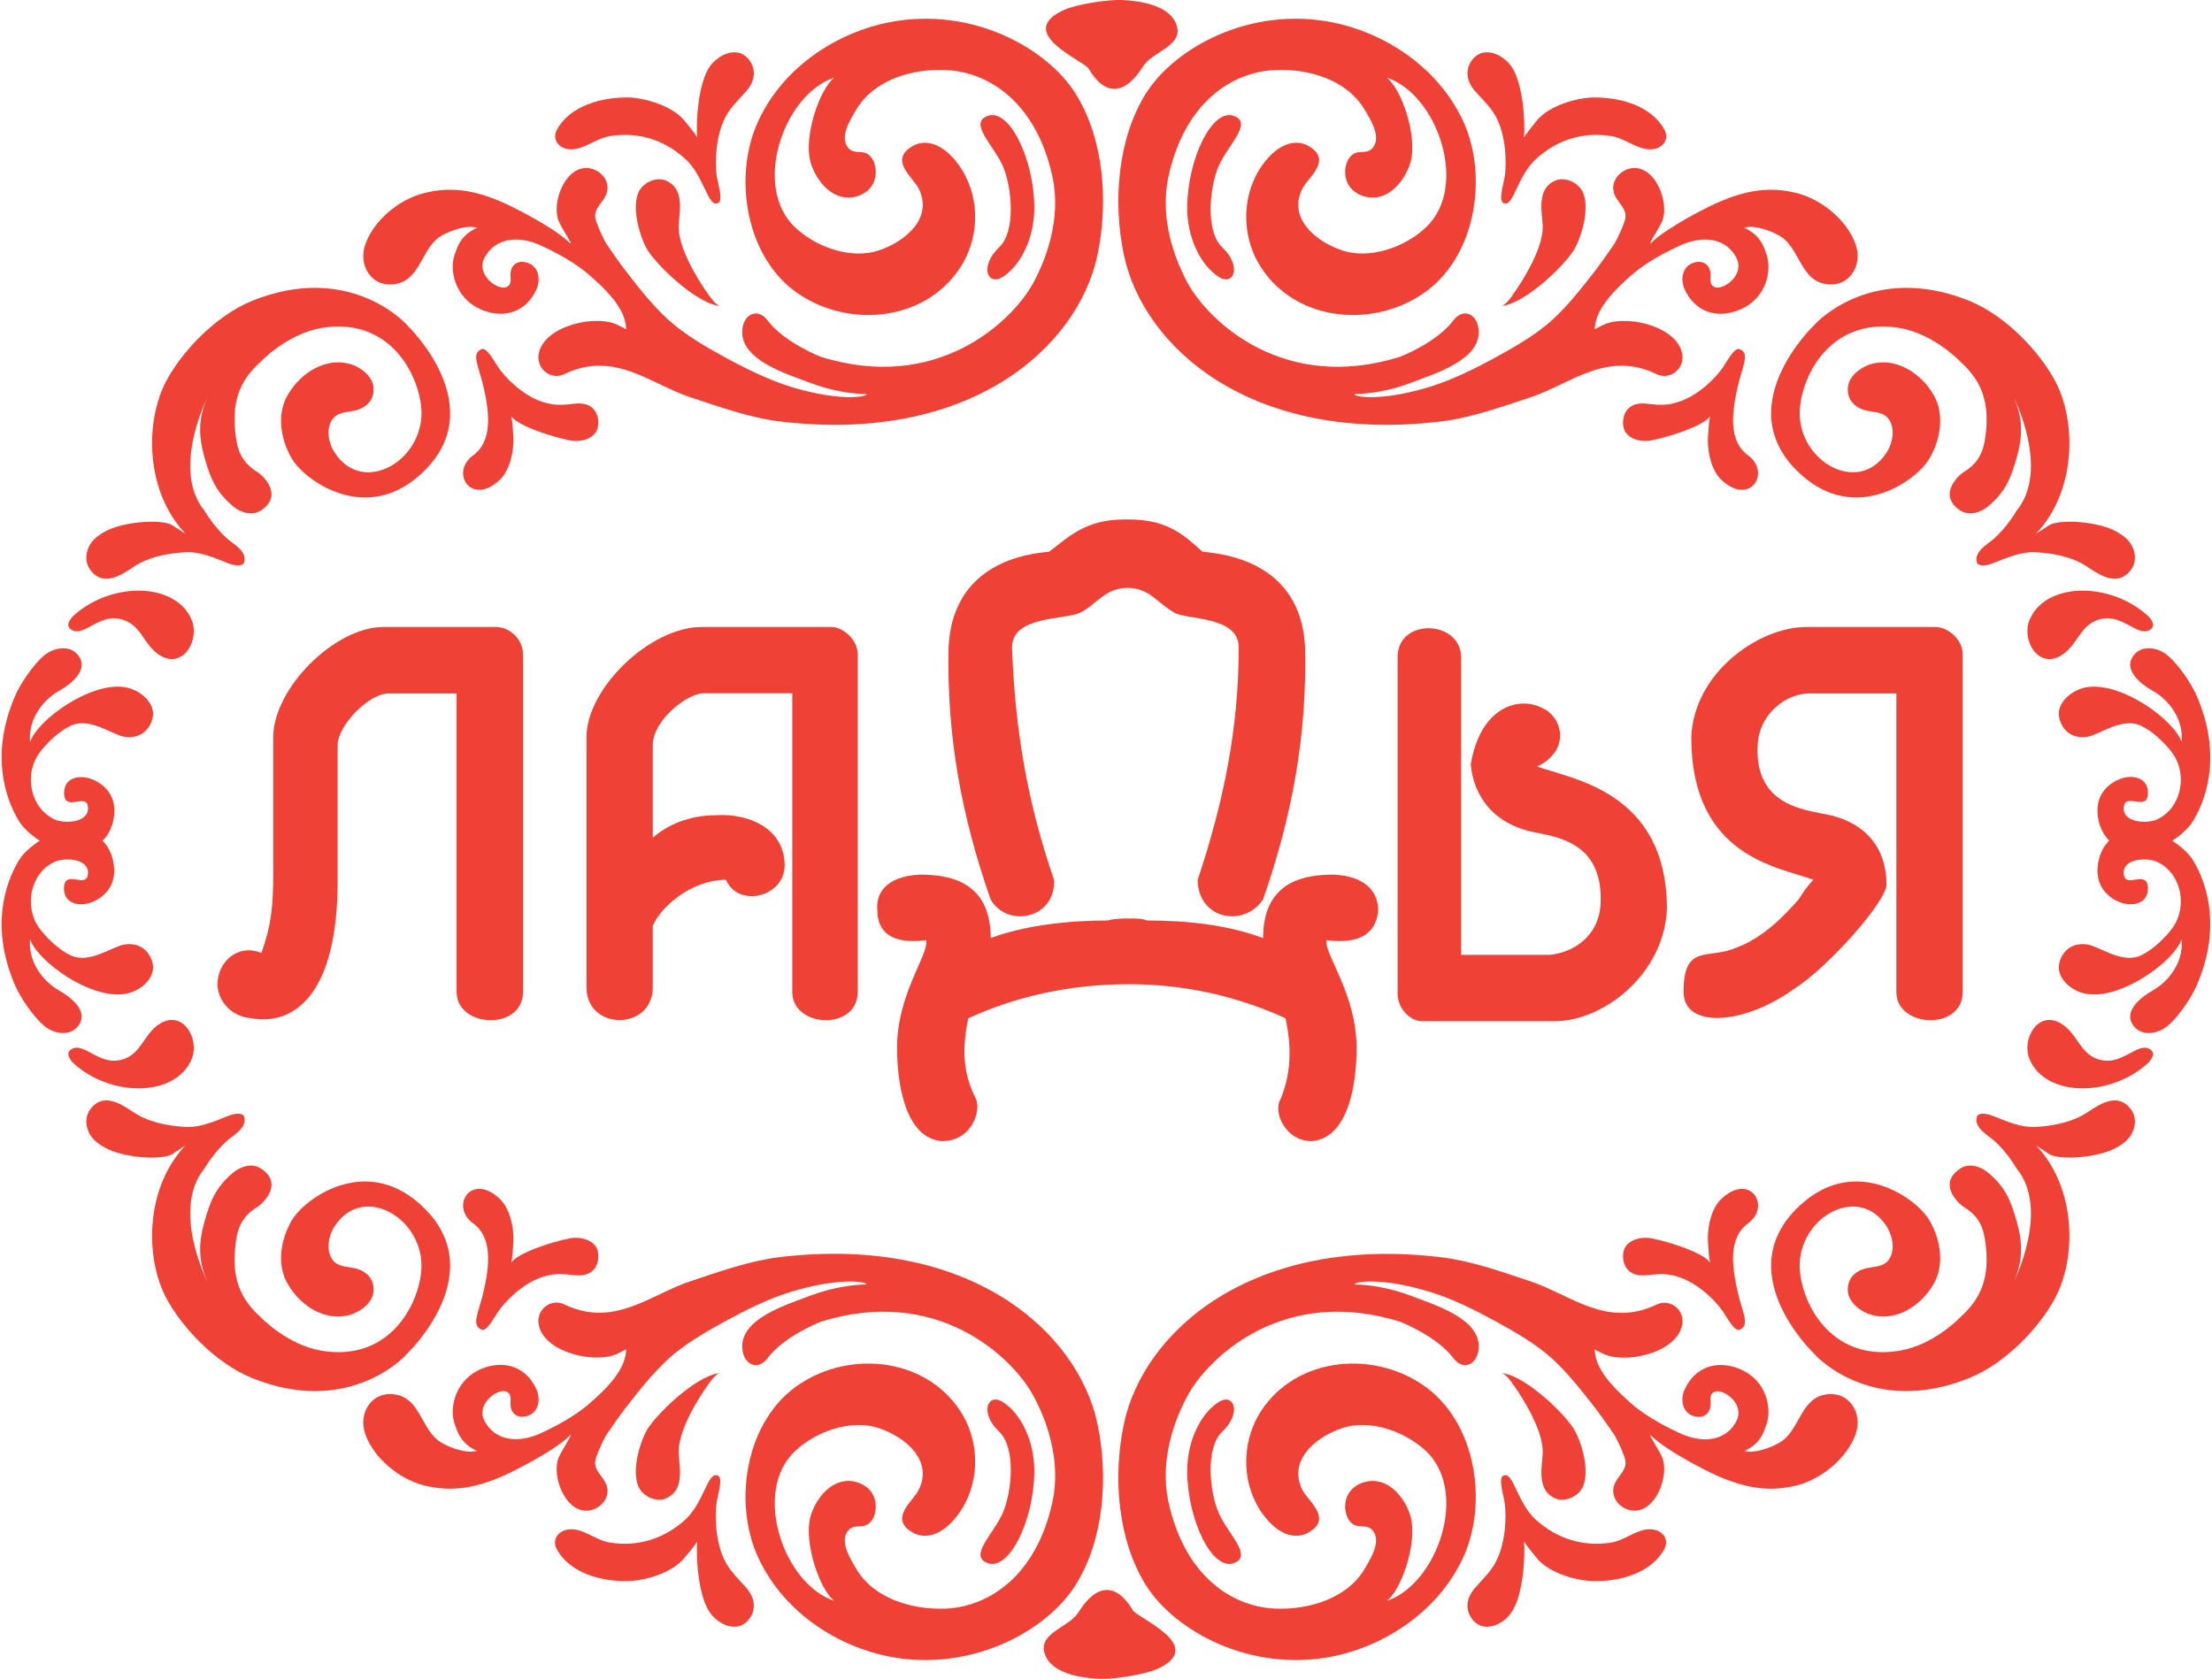 <?xml version="1.0" encoding="UTF-8"?>
<!-- Generator: Adobe Illustrator 23.0.1, SVG Export Plug-In . SVG Version: 6.00 Build 0)  -->
<svg version="1.1" id="Layer_1" xmlns="http://www.w3.org/2000/svg" xmlns:xlink="http://www.w3.org/1999/xlink" x="0px" y="0px" viewBox="0 0 137 104" style="enable-background:new 0 0 137 104;" xml:space="preserve">
<style type="text/css">
	.st0{fill:#EF4135;}
</style>
<g>
	<path class="st0" d="M28.28,42.95v18.5c0,2.24,4.11,2.42,4.11,0V40.53c0-0.91-0.79-1.69-1.69-1.69h-6.95   c-3.03,0-6.83,3.81-6.83,6.84v8.51c0,1.94-0.12,3.15-0.73,4.84c-1.51-0.6-2.72,0.6-2.72,1.94c0,0.91,0.72,1.99,2.11,2.11   c2.73,0.48,5.33-1.63,5.33-8.46v-8.46c0-1.21,1.93-3.2,3.14-3.2H28.28z"/>
	<path class="st0" d="M49.07,42.95v18.5c0,2.24,4.05,2.42,4.05,0V40.53c0-0.91-0.9-1.69-1.63-1.69h-8.03   c-3.21,0-7.14,3.81-7.14,6.84v15.47c0,2.72,4.11,2.72,4.11,0v-3.81c0.6-1.33,2.54-2.84,4.53-2.84c0.79,1.82,3.82,1.03,3.63-1.09   c-0.12-2.12-2.24-3.03-4.23-2.91c-1.69,0-3.03,0.61-3.93,1.39v-5.74c0-1.52,2.12-3.2,3.14-3.2H49.07z"/>
	<path class="st0" d="M90.49,59.15V40.71c0-2.3-3.93-2.48-3.93,0v20.86c0,0.9,0.78,1.69,1.51,1.69h8.22c3.02,0,6.77-2.9,6.95-6.95   c0-7.31-5.92-8.04-8.04-8.83c2-0.91,1.69-3.02,0.3-3.63c-1.39-0.72-3.81-0.12-4.41,3.51c0.18,1.93,1.39,3.75,4.11,4.23   c1.51,0.3,4.11,0.78,3.93,4.41c-0.12,2.11-1.81,3.02-3.14,3.15H90.49z"/>
	<path class="st0" d="M117.45,42.95v18.5c0,2.24,4.11,2.42,4.11,0V40.53c0-0.91-0.91-1.69-1.69-1.69h-7.98   c-3.03,0-7.01,2.9-7.14,6.84c0,7.43,5.45,8.03,7.56,8.82c-0.3,0.3-0.6,0.72-0.91,1.21c-0.9,1.03-2.23,2.42-3.93,3.02   c-1.69,0.72-3.2-0.3-3.2,2.72c0,2.24,3.63,2.11,6.83-0.18c2.12-1.33,5.74-5.44,5.74-6.47c0-2.29-1.33-3.99-4.05-4.41   c-1.51-0.3-4.11-0.78-3.93-4.23c0.12-2.12,1.94-3.2,3.15-3.2H117.45z"/>
	<path class="st0" d="M57.36,58.24c-2.24,0.3-3.02-0.61-3.02-1.82c-0.12-1.03,0.48-2.12,2.6-2.24c1.7,0,4.42,0.31,4.42,3.93   c2.11-0.79,4.83-1.09,7.25-1.09c0.43-0.12,0.9-0.12,1.33-0.12c0.49,0,0.79,0,1.09,0.12c2.6,0,5.08,0.3,7.2,1.09   c0-3.63,2.72-3.93,4.41-3.93c2.12,0.13,2.72,1.21,2.72,2.24c-0.12,1.21-0.91,2.12-3.21,1.82c-0.12,0.91,1.87,3.32,1.87,6.71   c0,2.12-0.48,5.56-2.78,5.74c-1.63,0-2.42-1.82-1.93-2.59c0.61-1.52,0.73-3.03,0.31-5.02c-2.9-1.33-6.17-2.11-9.68-2.11   c-3.75,0-7.07,0.78-9.97,2.11c-0.42,1.99-0.3,3.5,0.49,5.02c0.3,0.78-0.3,2.59-2.12,2.59c-2.3-0.18-2.78-3.63-2.78-5.74   C55.54,61.57,57.54,59.15,57.36,58.24"/>
	<path class="st0" d="M69.81,32.18h-0.18c-2.42,0-3.44,1.09-4.66,2c-3.51,0.3-6.05,2.12-6.22,5.93c-0.12,5.44,0.78,10.39,2.6,15.6   c1.03,1.81,4.05,1.21,3.93-1.21c-1.69-4.9-2.42-9.43-2.6-14.39c0-2,3.32-1.69,4.24-2.17c0.91-0.42,1.51-1.52,2.9-1.52   c1.39,0,1.81,0.91,2.9,1.52c0.73,0.48,4,0.18,4,2.17c0,4.95-0.91,9.49-2.54,14.39c0,2.42,2.84,3.02,4.05,1.21   c1.81-5.2,2.72-10.16,2.6-15.6c-0.18-3.81-2.72-5.62-6.35-5.93c-1.03-0.91-2.06-2-4.54-2H69.81z"/>
	<path class="st0" d="M65.91,0.61c0.78-0.35,2.67-0.64,3.55-0.61c1.06,0.04,2.99,0.29,3.41,1.55c0.43,1.32-1.46,1.6-2.08,2.57   c-1.22,1.93-2.43,1.72-3.37,0.13C67.14,3.76,62.77,2.03,65.91,0.61"/>
	<path class="st0" d="M3.68,52.6c-0.98-0.19-2.09-1.08-2.46-1.67c-0.57-0.89-2.06-3.8-0.25-7.9c0.27-0.6,1.04-1.83,1.78-2.44   c0.66-0.54,1.76-0.68,2.21,0.19c0.4,0.77-0.49,1.56-1.31,2.02c-0.75,0.41-1.92,1.54-1.79,3.17c0.46-1.37,3.68-3.7,5.82-3.41   c1.02,0.14,1.99,1.03,1.77,1.92c-0.23,0.93-0.98,1.29-1.75,1.16c-0.76-0.13-2.17-1.25-3.35-0.67c-0.73,0.35-1.5,1.11-1.91,1.67   c-0.96,1.3-0.6,3.41,0.96,4.13c0.55,0.25,2.07,0.23,2.05-0.71C5.43,49.01,4,50.37,3.97,49.15c-0.02-0.99,0.95-1.17,1.7-0.89   c0.76,0.29,1.32,0.9,1.4,1.71c0.08,0.8-0.22,1.64-0.72,2.11C5.85,52.54,5.11,52.88,3.68,52.6"/>
	<path class="st0" d="M3.68,51.56c-0.98,0.19-2.09,1.07-2.46,1.66c-0.57,0.89-2.06,3.81-0.25,7.9c0.27,0.6,1.04,1.83,1.78,2.44   c0.66,0.54,1.76,0.68,2.21-0.19c0.4-0.77-0.49-1.56-1.31-2.02c-0.75-0.42-1.92-1.54-1.79-3.17c0.46,1.36,3.68,3.7,5.82,3.4   c1.02-0.13,1.99-1.02,1.77-1.92c-0.23-0.92-0.98-1.28-1.75-1.15c-0.76,0.12-2.17,1.24-3.35,0.66c-0.73-0.35-1.5-1.11-1.91-1.67   c-0.96-1.3-0.6-3.41,0.96-4.12c0.55-0.25,2.07-0.24,2.05,0.7c-0.03,1.07-1.46-0.3-1.49,0.93c-0.02,0.98,0.95,1.17,1.7,0.89   c0.76-0.29,1.32-0.9,1.4-1.72c0.08-0.79-0.22-1.64-0.72-2.11C5.85,51.62,5.11,51.29,3.68,51.56"/>
	<path class="st0" d="M133.32,51.56c0.99,0.19,2.09,1.08,2.46,1.66c0.57,0.89,2.05,3.81,0.24,7.9c-0.27,0.6-1.04,1.83-1.78,2.44   c-0.65,0.54-1.76,0.68-2.21-0.19c-0.4-0.77,0.49-1.56,1.31-2.02c0.75-0.42,1.92-1.54,1.78-3.17c-0.46,1.36-3.67,3.7-5.81,3.4   c-1.02-0.13-1.99-1.02-1.77-1.92c0.23-0.92,0.97-1.28,1.75-1.15c0.75,0.12,2.16,1.24,3.34,0.66c0.73-0.35,1.5-1.11,1.91-1.67   c0.96-1.3,0.6-3.41-0.96-4.12c-0.55-0.25-2.07-0.24-2.05,0.7c0.04,1.07,1.47-0.29,1.5,0.93c0.02,0.98-0.96,1.17-1.71,0.89   c-0.76-0.29-1.32-0.9-1.4-1.72c-0.08-0.79,0.21-1.64,0.72-2.11C131.16,51.62,131.89,51.29,133.32,51.56"/>
	<path class="st0" d="M133.32,52.6c0.99-0.19,2.09-1.08,2.46-1.67c0.57-0.89,2.05-3.8,0.24-7.9c-0.27-0.6-1.04-1.83-1.78-2.44   c-0.65-0.54-1.76-0.68-2.21,0.19c-0.4,0.77,0.49,1.56,1.31,2.02c0.75,0.41,1.92,1.54,1.78,3.17c-0.46-1.37-3.67-3.7-5.81-3.41   c-1.02,0.14-1.99,1.03-1.77,1.92c0.23,0.93,0.97,1.29,1.75,1.16c0.75-0.13,2.16-1.25,3.34-0.67c0.73,0.35,1.5,1.11,1.91,1.67   c0.96,1.3,0.6,3.41-0.96,4.13c-0.55,0.25-2.07,0.23-2.05-0.71c0.04-1.07,1.47,0.29,1.5-0.92c0.02-0.99-0.96-1.17-1.71-0.89   c-0.76,0.29-1.32,0.89-1.4,1.71c-0.08,0.8,0.21,1.64,0.72,2.11C131.16,52.54,131.89,52.88,133.32,52.6"/>
	<path class="st0" d="M44.55,18.95c-1.52-0.19-4.04-2.68-4.52-3.59c-0.47-0.9-0.92-2.58-0.46-3.5c0.3-0.6,1.12-0.9,1.64-0.69   c0.6,0.24,0.79,0.69,0.87,1.13c0.08,0.51,0,1.06-0.04,1.58c-0.13,1.35,1.2,3.47,1.77,4.27C44.02,18.44,44.23,18.78,44.55,18.95"/>
	<path class="st0" d="M11.5,33.07c-2.53-2.65-2.52-6.98-1.21-9.46c0.93-1.75,2.99-4.03,5.36-4.99c5.8-2.32,9.28,1.18,9.56,1.52   c0,0,5.49,5.2,0.72,9.35c-3.37,2.94-7.05,0.27-7.85-1.07c-0.72-1.21-0.94-2.78-0.27-3.94c0.84-1.45,2.39-2.33,3.84-1.94   c0.68,0.18,1.4,0.75,1.48,1.42c0.1,0.94-0.64,1.47-1.52,1.53l0.06,0.01c-0.63,0.06-1.09,0.21-1.28,0.92   c-0.14,0.53,0.05,1.19,0.34,1.62c1.8,2.77,5.73,0.38,5.35-2.9c-0.28-2.33-2.2-5.5-6.18-4.82c-2.13,0.37-3.76,2.09-3.76,2.09   c-1.04,0.95-1.81,2.12-1.57,4.33c0.07,0.72,0.19,1.38,0.68,1.93c0.54,0.61,0.78,0.47,1.27,1.14c0.47,0.66,0.4,1.32-0.37,1.82   c-0.59,0.37-1.32,0.07-1.72-0.27c-1.1-0.93-1.42-1.8-1.78-3.07c-0.37-1.35-0.36-2.41,0.18-3.64c0,0-2.24,4.46-0.17,6.98   c0,0,0.59,1.02,1.44,1.76c0.37,0.32,1.23,0.78,1.02,1.45c-0.08,0.26-0.57,0.18-0.72,0.14c-0.51-0.12-1.74-0.84-2.94-0.77   c-1.15,0.07-2.28,0.29-3.24,0.94c-0.8,0.54-1.84,1.17-2.6,0.19c-0.35-0.44-0.34-1-0.11-1.49c0.23-0.46,0.68-0.77,1.14-1   c1.21-0.58,3.42-0.68,4.01-0.32L11.5,33.07z"/>
	<path class="st0" d="M46.42,5.39c0.69-1.06-0.09-2.03-0.71-2.13c-0.74-0.13-1.4,0.4-1.71,0.8c-0.78,1.04-0.9,3.59-0.82,4.45   C43,8.2,42.68,7.83,42.39,7.47c-0.78-0.95-2.5-1.4-3.42-1.43C37.29,6,35.33,6.54,34.51,8c-0.42,0.73,0.26,1.39,1.12,1.23   c0.76-0.13,1.39-0.69,2.16-0.8c1.75-0.28,3.34,0.23,4.64,1.4c1.18,1.07,1.4,2.99,2.01,2.76c0.41-0.12,0-1.24-0.06-1.76   c-0.09-0.73-0.09-2.38,0.57-3.62C45.36,6.45,46.13,5.83,46.42,5.39"/>
	<path class="st0" d="M36.03,25c1.13,0.1,1.18,1.38,0.85,1.81c-0.4,0.52-1.15,0.56-1.59,0.47c-1.14-0.23-3.14-0.87-3.62-1.48   c0.07,0.31,0.08,0.74,0.12,1.14c0.07,1.07-0.25,2.22-0.82,2.77c-1.78,1.7-3.13-0.44-1.67-1.5c1.25-0.91,0.98-2.72,0.67-4.15   c-0.3-1.33-0.81-2.14-0.17-2.42c0.33-0.16,0.72,0.6,1.07,1.13c0.37,0.55,1.42,1.66,2.6,2.08C34.68,25.29,35.38,24.94,36.03,25"/>
	<path class="st0" d="M67.97,15.8c0.7-3.3,0.39-7.19-1.33-9.96c-1.79-2.89-6.48-5.46-11.57-4.46c-3,0.58-6.46,2.58-8.1,6.1   c-1.55,3.32-0.85,8.2,2.19,10.51c3.15,2.38,8.07,2.02,10.31-1.41c1.12-1.7,1.3-4.12,0.12-6.05c-0.95-1.52-2.28-2.17-3.35-1.29   c-1,0.82,0.33,1.8,0.64,2.41c0.94,1.8-0.73,3.28-2.44,3.86c-1.7,0.57-3.86-0.17-5.19-1.42c-2.7-2.53-0.7-8.26,2.42-9.28   c-0.89,0.68-1.9,3.59-1.48,5.2c0.25,0.93,1.11,2.23,2.35,2.23c0.76,0,1.7-0.5,1.7-1.59c0-0.38-0.14-0.88-0.49-1.1   c-0.39-0.26-0.83,0.01-1.18-0.35c-0.64-0.67,0.11-1.81,0.47-2.42c1.08-1.82,3.42-2.54,5.54-2.44c2.66,0.11,5.6,2.01,6.6,6.59   c0.58,2.66-0.43,5.23-1.22,6.66c-1.33,2.37-5.96,6.76-13.13,4.51c0,0-2.25-0.87-3.3-2.26c-0.6-0.8-1.5-0.39-1.56,0.63   c-0.11,1.85,2.78,2.7,4.22,3.25c1.22,0.47,2.55,0.69,3.49,0.69c-0.06,0.22-1.85,0.43-4.74-0.46c-1.36-0.43-2.71-1.09-4.01-1.8   c-1.21-0.66-2.54-1.43-3.55-2.35c-0.98-0.9-1.81-1.96-2.63-3.02c-0.42-0.54-0.8-1.11-1.19-1.67c0,0-0.33-0.54-0.63-1.38   c-0.31-0.84,0.49-1.12,0.67-1.86c0.18-0.75-0.51-1.43-1.23-1.46c-1.38-0.07-2.2,2.12-1.79,3.23c0.18,0.48,1.05,1.74,0.68,1.38   c-1.03-1-3.69-2.28-3.69-2.28c-1.78-0.85-3.44-1.28-5.37-0.76c-1.52,0.4-3.05,1.68-3.57,3.14c-0.49,1.33,0.42,2.8,1.97,2.45   c1.49-0.33,1.52-2.3,2.78-2.99c0.58-0.32,1.54-0.65,2.1-0.48h0.1c-0.57,0.23-1.04,0.65-1.28,1.28c-0.2,0.51-0.29,0.83-0.25,1.36   c0.09,1.1,0.76,2.05,1.83,2.47c1.44,0.57,2.74,0.05,3.34-1.28c0.27-0.59,0.17-1.4-0.52-1.64c-0.67-0.24-1.16,0.16-1.08,0.89   c0.16,1.45-2.31,0.14-1.62-1.2c0.62-1.19,2.01-1.46,3.53-0.76c1.51,0.7,2.41,1.33,2.97,1.82c0.84,0.73,2.04,1.84,2.24,3   c0.02,0.12,0.04,0.24,0.03,0.35l-0.43-0.22c-1.33-0.74-4.55-0.03-4.96,1.66c-0.24,0.99,0.73,1.75,1.56,1.35   c3.09-1.5,5.34,0.61,7.82,1.43c1.77,0.58,3.64,1.26,5.49,1.49C60.05,27.54,66.76,21.53,67.97,15.8"/>
	<path class="st0" d="M61.89,15.31c1.04-0.99,0.79-3.72,0.21-5.05c-0.57-1.27-2.1-2.62-0.96-3.07c1.37-0.55,2.9,2.67,2.92,5.64   c0.02,1.88-0.83,3.6-1.95,4.32C61.16,17.75,60.64,16.5,61.89,15.31"/>
	<path class="st0" d="M4.51,39.06c0.68,0.3,1.58-0.88,2.72-0.75c1.54,0.18,1.59,1.67,2.73,2.32c1.41,0.8,2.42-1.01,1.91-2.23   c-0.96-2.31-4.88-2.4-7.25-0.32C4.62,38.07,3.83,38.75,4.51,39.06"/>
	<path class="st0" d="M93.04,18.95c1.52-0.19,4.04-2.68,4.51-3.59c0.48-0.9,0.92-2.58,0.46-3.5c-0.3-0.6-1.12-0.9-1.64-0.69   c-0.61,0.24-0.79,0.69-0.87,1.13c-0.08,0.51,0,1.06,0.04,1.58c0.13,1.35-1.2,3.47-1.77,4.27C93.57,18.44,93.35,18.78,93.04,18.95"/>
	<path class="st0" d="M126.09,33.07c2.53-2.65,2.52-6.98,1.2-9.46c-0.93-1.75-2.99-4.03-5.36-4.99c-5.81-2.32-9.29,1.18-9.57,1.52   c0,0-5.49,5.2-0.71,9.35c3.37,2.94,7.05,0.27,7.84-1.07c0.72-1.21,0.94-2.78,0.28-3.94c-0.84-1.45-2.39-2.33-3.84-1.94   c-0.68,0.18-1.4,0.75-1.48,1.42c-0.1,0.94,0.63,1.47,1.52,1.53l-0.07,0.01c0.64,0.06,1.1,0.21,1.28,0.92   c0.13,0.53-0.05,1.19-0.34,1.62c-1.8,2.77-5.74,0.38-5.35-2.9c0.27-2.33,2.2-5.5,6.18-4.82c2.13,0.37,3.75,2.09,3.75,2.09   c1.04,0.95,1.81,2.12,1.58,4.33c-0.08,0.72-0.19,1.38-0.68,1.93c-0.54,0.61-0.79,0.47-1.27,1.14c-0.47,0.66-0.4,1.32,0.37,1.82   c0.59,0.37,1.33,0.07,1.72-0.27c1.11-0.93,1.42-1.8,1.78-3.07c0.38-1.35,0.35-2.41-0.18-3.64c0,0,2.24,4.46,0.16,6.98   c0,0-0.58,1.02-1.43,1.76c-0.37,0.32-1.23,0.78-1.03,1.45c0.08,0.26,0.57,0.18,0.72,0.14c0.52-0.12,1.75-0.84,2.94-0.77   c1.15,0.07,2.28,0.29,3.24,0.94c0.8,0.54,1.83,1.17,2.61,0.19c0.35-0.44,0.35-1,0.11-1.49c-0.22-0.46-0.68-0.77-1.13-1   c-1.21-0.58-3.41-0.68-4.01-0.32L126.09,33.07z"/>
	<path class="st0" d="M91.16,5.39c-0.7-1.06,0.09-2.03,0.7-2.13c0.75-0.13,1.41,0.4,1.71,0.8c0.78,1.04,0.9,3.59,0.82,4.45   c0.19-0.31,0.51-0.68,0.79-1.04c0.77-0.95,2.5-1.4,3.43-1.43C100.3,6,102.25,6.54,103.07,8c0.42,0.73-0.25,1.39-1.13,1.23   c-0.75-0.13-1.39-0.69-2.15-0.8c-1.75-0.28-3.34,0.23-4.64,1.4c-1.19,1.07-1.4,2.99-2,2.76c-0.4-0.12,0-1.24,0.06-1.76   c0.09-0.73,0.09-2.38-0.57-3.62C92.22,6.45,91.45,5.83,91.16,5.39"/>
	<path class="st0" d="M101.55,25c-1.13,0.1-1.18,1.38-0.85,1.81c0.41,0.52,1.15,0.56,1.59,0.47c1.14-0.23,3.15-0.87,3.62-1.48   c-0.07,0.31-0.09,0.74-0.12,1.14c-0.08,1.07,0.23,2.22,0.81,2.77c1.78,1.7,3.12-0.44,1.67-1.5c-1.26-0.91-0.98-2.72-0.67-4.15   c0.29-1.33,0.81-2.14,0.17-2.42c-0.33-0.16-0.72,0.6-1.07,1.13c-0.37,0.55-1.42,1.66-2.61,2.08C102.9,25.29,102.21,24.94,101.55,25   "/>
	<path class="st0" d="M69.61,15.8c-0.7-3.3-0.38-7.19,1.33-9.96c1.79-2.89,6.48-5.46,11.56-4.46c2.99,0.58,6.46,2.58,8.11,6.1   c1.54,3.32,0.85,8.2-2.2,10.51c-3.15,2.38-8.06,2.02-10.3-1.41c-1.12-1.7-1.3-4.12-0.13-6.05c0.94-1.52,2.28-2.17,3.35-1.29   c1,0.82-0.33,1.8-0.65,2.41c-0.94,1.8,0.72,3.28,2.44,3.86c1.7,0.57,3.86-0.17,5.19-1.42c2.7-2.53,0.7-8.26-2.42-9.28   c0.9,0.68,1.91,3.59,1.48,5.2c-0.25,0.93-1.11,2.23-2.35,2.23c-0.77,0-1.71-0.5-1.71-1.59c0-0.38,0.15-0.88,0.49-1.1   c0.39-0.26,0.83,0.01,1.18-0.35c0.63-0.67-0.11-1.81-0.47-2.42c-1.08-1.82-3.43-2.54-5.54-2.44c-2.67,0.11-5.6,2.01-6.6,6.59   c-0.58,2.66,0.43,5.23,1.22,6.66c1.33,2.37,5.96,6.76,13.13,4.51c0,0,2.26-0.87,3.3-2.26c0.61-0.8,1.5-0.39,1.56,0.63   c0.12,1.85-2.78,2.7-4.22,3.25c-1.21,0.47-2.54,0.69-3.49,0.69c0.07,0.22,1.86,0.43,4.73-0.46c1.36-0.43,2.71-1.09,4.01-1.8   c1.21-0.66,2.55-1.43,3.55-2.35c0.98-0.9,1.8-1.96,2.63-3.02c0.41-0.54,0.8-1.11,1.19-1.67c0,0,0.33-0.54,0.63-1.38   c0.3-0.84-0.5-1.12-0.67-1.86c-0.17-0.75,0.51-1.43,1.23-1.46c1.39-0.07,2.2,2.12,1.8,3.23c-0.18,0.48-1.05,1.74-0.68,1.38   c1.03-1,3.68-2.28,3.68-2.28c1.79-0.85,3.45-1.28,5.38-0.76c1.52,0.4,3.05,1.68,3.57,3.14c0.49,1.33-0.42,2.8-1.97,2.45   c-1.48-0.33-1.51-2.3-2.78-2.99c-0.58-0.32-1.54-0.65-2.1-0.48H108c0.56,0.23,1.03,0.65,1.27,1.28c0.2,0.51,0.29,0.83,0.25,1.36   c-0.08,1.1-0.75,2.05-1.83,2.47c-1.44,0.57-2.74,0.05-3.35-1.28c-0.27-0.59-0.17-1.4,0.51-1.64c0.67-0.24,1.16,0.16,1.09,0.89   c-0.17,1.45,2.3,0.14,1.61-1.2c-0.61-1.19-2-1.46-3.52-0.76c-1.52,0.7-2.42,1.33-2.98,1.82c-0.83,0.73-2.03,1.84-2.24,3   c-0.01,0.12-0.05,0.24-0.04,0.35l0.44-0.22c1.34-0.74,4.55-0.03,4.96,1.66c0.24,0.99-0.73,1.75-1.56,1.35   c-3.09-1.5-5.34,0.61-7.81,1.43c-1.77,0.58-3.64,1.26-5.49,1.49C77.53,27.54,70.82,21.53,69.61,15.8"/>
	<path class="st0" d="M75.69,15.31c-1.04-0.99-0.79-3.72-0.2-5.05c0.56-1.27,2.1-2.62,0.96-3.07c-1.37-0.55-2.9,2.67-2.92,5.64   c-0.02,1.88,0.83,3.6,1.95,4.32C76.42,17.75,76.94,16.5,75.69,15.31"/>
	<path class="st0" d="M133.07,39.06c-0.68,0.3-1.57-0.88-2.72-0.75c-1.54,0.18-1.59,1.67-2.74,2.32c-1.41,0.8-2.42-1.01-1.91-2.23   c0.96-2.31,4.88-2.4,7.25-0.32C132.96,38.07,133.75,38.75,133.07,39.06"/>
	<path class="st0" d="M71.67,103.39c-0.78,0.35-2.67,0.64-3.54,0.61c-1.07-0.04-3-0.29-3.42-1.54c-0.44-1.32,1.47-1.61,2.08-2.58   c1.21-1.93,2.43-1.72,3.37-0.13C70.45,100.25,74.81,101.97,71.67,103.39"/>
	<path class="st0" d="M93.04,85.06c1.52,0.19,4.04,2.68,4.51,3.59c0.48,0.9,0.92,2.57,0.46,3.5c-0.3,0.6-1.12,0.9-1.64,0.69   c-0.61-0.25-0.79-0.69-0.87-1.14c-0.08-0.52,0-1.06,0.04-1.58c0.13-1.36-1.2-3.48-1.77-4.28C93.57,85.56,93.35,85.22,93.04,85.06"/>
	<path class="st0" d="M126.09,70.94c2.53,2.65,2.52,6.98,1.2,9.46c-0.93,1.75-2.99,4.03-5.36,4.98c-5.81,2.33-9.29-1.17-9.57-1.52   c0,0-5.49-5.19-0.71-9.34c3.37-2.94,7.05-0.28,7.84,1.06c0.72,1.22,0.94,2.78,0.28,3.94c-0.84,1.46-2.39,2.34-3.84,1.94   c-0.68-0.19-1.4-0.75-1.48-1.42c-0.1-0.95,0.63-1.47,1.52-1.53l-0.07-0.01c0.64-0.06,1.1-0.21,1.28-0.91   c0.13-0.54-0.05-1.19-0.34-1.63c-1.8-2.77-5.74-0.38-5.35,2.9c0.27,2.32,2.2,5.49,6.18,4.81c2.13-0.36,3.75-2.08,3.75-2.08   c1.04-0.95,1.81-2.12,1.58-4.33c-0.08-0.72-0.19-1.38-0.68-1.93c-0.54-0.6-0.79-0.46-1.27-1.14c-0.47-0.65-0.4-1.32,0.37-1.81   c0.59-0.38,1.33-0.07,1.72,0.27c1.11,0.92,1.42,1.8,1.78,3.07c0.38,1.35,0.35,2.41-0.18,3.65c0,0,2.24-4.46,0.16-6.98   c0,0-0.58-1.02-1.43-1.76c-0.37-0.32-1.23-0.78-1.03-1.45c0.08-0.27,0.57-0.18,0.72-0.14c0.52,0.12,1.75,0.84,2.94,0.77   c1.15-0.07,2.28-0.3,3.24-0.94c0.8-0.54,1.83-1.17,2.61-0.19c0.35,0.44,0.35,1,0.11,1.49c-0.22,0.47-0.68,0.77-1.13,1   c-1.21,0.59-3.41,0.69-4.01,0.33L126.09,70.94z"/>
	<path class="st0" d="M91.16,98.62c-0.7,1.06,0.09,2.03,0.7,2.13c0.75,0.13,1.41-0.39,1.71-0.81c0.78-1.04,0.9-3.59,0.82-4.45   c0.19,0.31,0.51,0.68,0.79,1.03c0.77,0.95,2.5,1.4,3.43,1.42c1.68,0.06,3.63-0.48,4.45-1.94c0.42-0.74-0.25-1.39-1.13-1.25   c-0.75,0.13-1.39,0.69-2.15,0.81c-1.75,0.27-3.34-0.24-4.64-1.4c-1.19-1.07-1.4-2.99-2-2.76c-0.4,0.11,0,1.23,0.06,1.76   c0.09,0.73,0.09,2.37-0.57,3.62C92.22,97.55,91.45,98.17,91.16,98.62"/>
	<path class="st0" d="M101.55,79c-1.13-0.1-1.18-1.38-0.85-1.81c0.41-0.52,1.15-0.56,1.59-0.48c1.14,0.23,3.15,0.87,3.62,1.49   c-0.07-0.32-0.09-0.75-0.12-1.15c-0.08-1.08,0.23-2.22,0.81-2.77c1.78-1.7,3.12,0.44,1.67,1.5c-1.26,0.91-0.98,2.71-0.67,4.15   c0.29,1.33,0.81,2.14,0.17,2.43c-0.33,0.16-0.72-0.61-1.07-1.13c-0.37-0.55-1.42-1.66-2.61-2.08   C102.9,78.71,102.21,79.07,101.55,79"/>
	<path class="st0" d="M69.61,88.2c-0.7,3.3-0.38,7.18,1.33,9.95c1.79,2.89,6.48,5.46,11.56,4.47c2.99-0.58,6.46-2.59,8.11-6.11   c1.54-3.32,0.85-8.19-2.2-10.51c-3.15-2.39-8.06-2.02-10.3,1.4c-1.12,1.7-1.3,4.13-0.13,6.05c0.94,1.53,2.28,2.17,3.35,1.29   c1-0.82-0.33-1.8-0.65-2.41c-0.94-1.8,0.72-3.28,2.44-3.86c1.7-0.57,3.86,0.17,5.19,1.41c2.7,2.53,0.7,8.26-2.42,9.29   c0.9-0.67,1.91-3.59,1.48-5.2c-0.25-0.94-1.11-2.23-2.35-2.23c-0.77,0-1.71,0.5-1.71,1.59c0,0.38,0.15,0.88,0.49,1.09   c0.39,0.26,0.83-0.01,1.18,0.35c0.63,0.68-0.11,1.81-0.47,2.43c-1.08,1.82-3.43,2.53-5.54,2.45c-2.67-0.12-5.6-2.02-6.6-6.6   c-0.58-2.67,0.43-5.24,1.22-6.66c1.33-2.38,5.96-6.76,13.13-4.51c0,0,2.26,0.87,3.3,2.26c0.61,0.81,1.5,0.39,1.56-0.63   c0.12-1.85-2.78-2.69-4.22-3.25c-1.21-0.46-2.54-0.69-3.49-0.69c0.07-0.21,1.86-0.42,4.73,0.47c1.36,0.42,2.71,1.09,4.01,1.8   c1.21,0.66,2.55,1.43,3.55,2.35c0.98,0.91,1.8,1.96,2.63,3.02c0.41,0.54,0.8,1.11,1.19,1.67c0,0,0.33,0.54,0.63,1.38   c0.3,0.84-0.5,1.13-0.67,1.86c-0.17,0.75,0.51,1.43,1.23,1.46c1.39,0.07,2.2-2.13,1.8-3.24c-0.18-0.48-1.05-1.74-0.68-1.38   c1.03,1,3.68,2.28,3.68,2.28c1.79,0.85,3.45,1.27,5.38,0.76c1.52-0.41,3.05-1.69,3.57-3.14c0.49-1.33-0.42-2.79-1.97-2.45   c-1.48,0.33-1.51,2.3-2.78,2.98c-0.58,0.33-1.54,0.66-2.1,0.49L108,89.9c0.56-0.23,1.03-0.65,1.27-1.29   c0.2-0.51,0.29-0.83,0.25-1.36c-0.08-1.1-0.75-2.05-1.83-2.47c-1.44-0.56-2.74-0.04-3.35,1.29c-0.27,0.58-0.17,1.4,0.51,1.64   c0.67,0.23,1.16-0.17,1.09-0.89c-0.17-1.45,2.3-0.14,1.61,1.2c-0.61,1.2-2,1.46-3.52,0.76c-1.52-0.71-2.42-1.33-2.98-1.82   c-0.83-0.73-2.03-1.84-2.24-3c-0.01-0.12-0.05-0.24-0.04-0.36l0.44,0.22c1.34,0.73,4.55,0.03,4.96-1.67   c0.24-0.99-0.73-1.74-1.56-1.34c-3.09,1.49-5.34-0.61-7.81-1.43c-1.77-0.59-3.64-1.26-5.49-1.49   C77.53,76.46,70.82,82.48,69.61,88.2"/>
	<path class="st0" d="M75.69,88.7c-1.04,0.99-0.79,3.72-0.2,5.04c0.56,1.28,2.1,2.63,0.96,3.08c-1.37,0.55-2.9-2.67-2.92-5.65   c-0.02-1.89,0.83-3.61,1.95-4.32C76.42,86.26,76.94,87.51,75.69,88.7"/>
	<path class="st0" d="M133.07,64.95c-0.68-0.3-1.57,0.88-2.72,0.75c-1.54-0.17-1.59-1.67-2.74-2.32c-1.41-0.8-2.42,1.01-1.91,2.23   c0.96,2.31,4.88,2.4,7.25,0.32C132.96,65.93,133.75,65.25,133.07,64.95"/>
	<path class="st0" d="M44.55,85.06c-1.52,0.19-4.04,2.68-4.52,3.59c-0.47,0.9-0.92,2.57-0.46,3.5c0.3,0.6,1.12,0.9,1.64,0.69   c0.6-0.25,0.79-0.69,0.87-1.14c0.08-0.52,0-1.06-0.04-1.58c-0.13-1.36,1.2-3.48,1.77-4.28C44.02,85.56,44.23,85.22,44.55,85.06"/>
	<path class="st0" d="M11.5,70.94c-2.53,2.65-2.52,6.98-1.21,9.46c0.93,1.75,2.99,4.03,5.36,4.98c5.8,2.33,9.28-1.17,9.56-1.52   c0,0,5.49-5.19,0.72-9.34c-3.37-2.94-7.05-0.28-7.85,1.06c-0.72,1.22-0.94,2.78-0.27,3.94c0.84,1.46,2.39,2.34,3.84,1.94   c0.68-0.19,1.4-0.75,1.48-1.42c0.1-0.95-0.64-1.47-1.52-1.53l0.06-0.01c-0.63-0.06-1.09-0.21-1.28-0.91   c-0.14-0.54,0.05-1.19,0.34-1.63c1.8-2.77,5.73-0.38,5.35,2.9c-0.28,2.32-2.2,5.49-6.18,4.81c-2.13-0.36-3.76-2.08-3.76-2.08   c-1.04-0.95-1.81-2.12-1.57-4.33c0.07-0.72,0.19-1.38,0.68-1.93c0.54-0.6,0.78-0.46,1.27-1.14c0.47-0.65,0.4-1.32-0.37-1.81   c-0.59-0.38-1.32-0.07-1.72,0.27c-1.1,0.92-1.42,1.8-1.78,3.07c-0.37,1.35-0.36,2.41,0.18,3.65c0,0-2.24-4.46-0.17-6.98   c0,0,0.59-1.02,1.44-1.76c0.37-0.32,1.23-0.78,1.02-1.45c-0.08-0.27-0.57-0.18-0.72-0.14c-0.51,0.12-1.74,0.84-2.94,0.77   c-1.15-0.07-2.28-0.3-3.24-0.94c-0.8-0.54-1.84-1.17-2.6-0.19c-0.35,0.44-0.34,1-0.11,1.49c0.23,0.47,0.68,0.77,1.14,1   c1.21,0.59,3.42,0.69,4.01,0.33L11.5,70.94z"/>
	<path class="st0" d="M46.42,98.62c0.69,1.06-0.09,2.03-0.71,2.13c-0.74,0.13-1.4-0.39-1.71-0.81c-0.78-1.04-0.9-3.59-0.82-4.45   c-0.19,0.31-0.51,0.68-0.8,1.03c-0.78,0.95-2.5,1.4-3.42,1.42c-1.68,0.06-3.64-0.48-4.46-1.94c-0.42-0.74,0.26-1.39,1.12-1.25   c0.76,0.13,1.39,0.69,2.16,0.81c1.75,0.27,3.34-0.24,4.64-1.4c1.18-1.07,1.4-2.99,2.01-2.76c0.41,0.11,0,1.23-0.06,1.76   c-0.09,0.73-0.09,2.37,0.57,3.62C45.36,97.55,46.13,98.17,46.42,98.62"/>
	<path class="st0" d="M36.03,79c1.13-0.1,1.18-1.38,0.85-1.81c-0.4-0.52-1.15-0.56-1.59-0.48c-1.14,0.23-3.14,0.87-3.62,1.49   c0.07-0.32,0.08-0.75,0.12-1.15c0.07-1.08-0.25-2.22-0.82-2.77c-1.78-1.7-3.13,0.44-1.67,1.5c1.25,0.91,0.98,2.71,0.67,4.15   c-0.3,1.33-0.81,2.14-0.17,2.43c0.33,0.16,0.72-0.61,1.07-1.13c0.37-0.55,1.42-1.66,2.6-2.08C34.68,78.71,35.38,79.07,36.03,79"/>
	<path class="st0" d="M67.97,88.2c0.7,3.3,0.39,7.18-1.33,9.95c-1.79,2.89-6.48,5.46-11.57,4.47c-3-0.58-6.46-2.59-8.1-6.11   c-1.55-3.32-0.85-8.19,2.19-10.51c3.15-2.39,8.07-2.02,10.31,1.4c1.12,1.7,1.3,4.13,0.12,6.05c-0.95,1.53-2.28,2.17-3.35,1.29   c-1-0.82,0.33-1.8,0.64-2.41c0.94-1.8-0.73-3.28-2.44-3.86c-1.7-0.57-3.86,0.17-5.19,1.41c-2.7,2.53-0.7,8.26,2.42,9.29   c-0.89-0.67-1.9-3.59-1.48-5.2c0.25-0.94,1.11-2.23,2.35-2.23c0.76,0,1.7,0.5,1.7,1.59c0,0.38-0.14,0.88-0.49,1.09   c-0.39,0.26-0.83-0.01-1.18,0.35c-0.64,0.68,0.11,1.81,0.47,2.43c1.08,1.82,3.42,2.53,5.54,2.45c2.66-0.12,5.6-2.02,6.6-6.6   c0.58-2.67-0.43-5.24-1.22-6.66c-1.33-2.38-5.96-6.76-13.13-4.51c0,0-2.25,0.87-3.3,2.26c-0.6,0.81-1.5,0.39-1.56-0.63   c-0.11-1.85,2.78-2.69,4.22-3.25c1.22-0.46,2.55-0.69,3.49-0.69c-0.06-0.21-1.85-0.42-4.74,0.47c-1.36,0.42-2.71,1.09-4.01,1.8   c-1.21,0.66-2.54,1.43-3.55,2.35c-0.98,0.91-1.81,1.96-2.63,3.02c-0.42,0.54-0.8,1.11-1.19,1.67c0,0-0.33,0.54-0.63,1.38   c-0.31,0.84,0.49,1.13,0.67,1.86c0.18,0.75-0.51,1.43-1.23,1.46c-1.38,0.07-2.2-2.13-1.79-3.24c0.18-0.48,1.05-1.74,0.68-1.38   c-1.03,1-3.69,2.28-3.69,2.28c-1.78,0.85-3.44,1.27-5.37,0.76c-1.52-0.41-3.05-1.69-3.57-3.14c-0.49-1.33,0.42-2.79,1.97-2.45   c1.49,0.33,1.52,2.3,2.78,2.98c0.58,0.33,1.54,0.66,2.1,0.49l0.1,0.01c-0.57-0.23-1.04-0.65-1.28-1.29   c-0.2-0.51-0.29-0.83-0.25-1.36c0.09-1.1,0.76-2.05,1.83-2.47c1.44-0.56,2.74-0.04,3.34,1.29c0.27,0.58,0.17,1.4-0.52,1.64   c-0.67,0.23-1.16-0.17-1.08-0.89c0.16-1.45-2.31-0.14-1.62,1.2c0.62,1.2,2.01,1.46,3.53,0.76c1.51-0.71,2.41-1.33,2.97-1.82   c0.84-0.73,2.04-1.84,2.24-3c0.02-0.12,0.04-0.24,0.03-0.36l-0.43,0.22c-1.33,0.73-4.55,0.03-4.96-1.67   c-0.24-0.99,0.73-1.74,1.56-1.34c3.09,1.49,5.34-0.61,7.82-1.43c1.77-0.59,3.64-1.26,5.49-1.49C60.05,76.46,66.76,82.48,67.97,88.2   "/>
	<path class="st0" d="M61.89,88.7c1.04,0.99,0.79,3.72,0.21,5.04c-0.57,1.28-2.1,2.63-0.96,3.08c1.37,0.55,2.9-2.67,2.92-5.65   c0.02-1.89-0.83-3.61-1.95-4.32C61.16,86.26,60.64,87.51,61.89,88.7"/>
	<path class="st0" d="M4.51,64.95c0.68-0.3,1.58,0.88,2.72,0.75c1.54-0.17,1.59-1.67,2.73-2.32c1.41-0.8,2.42,1.01,1.91,2.23   c-0.96,2.31-4.88,2.4-7.25,0.32C4.62,65.93,3.83,65.25,4.51,64.95"/>
</g>
</svg>